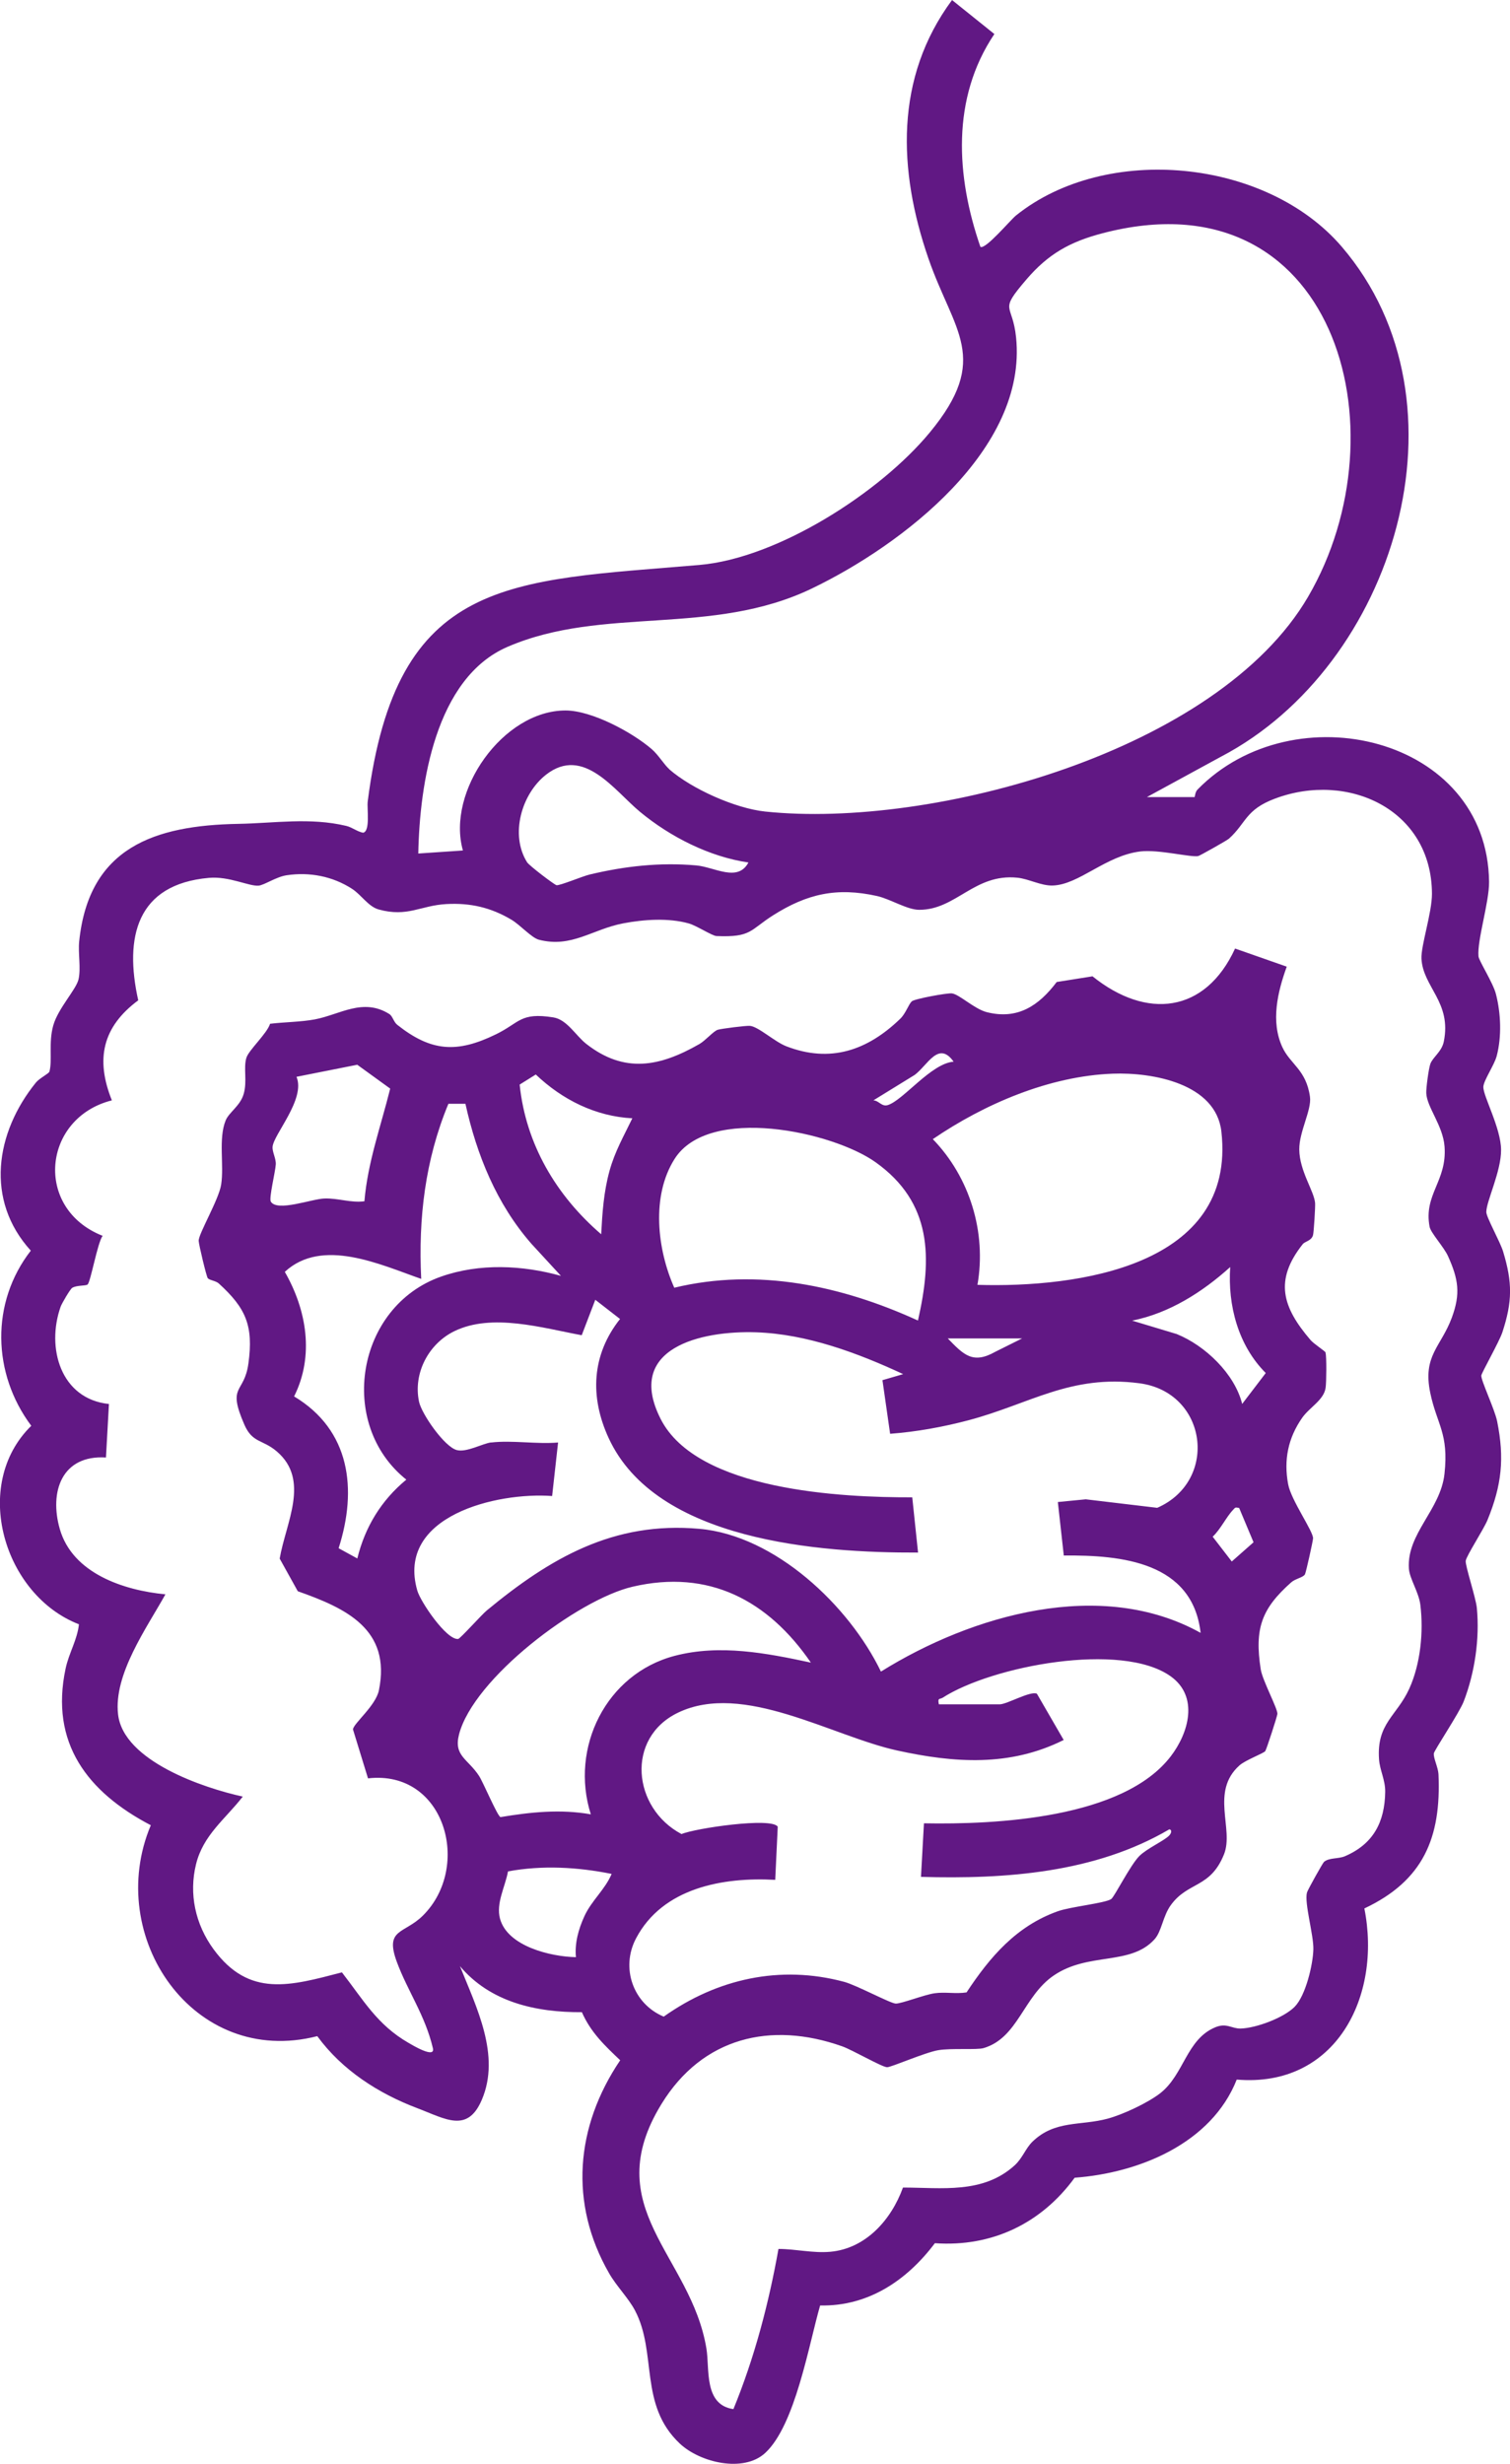 <?xml version="1.0" encoding="UTF-8"?> <svg xmlns="http://www.w3.org/2000/svg" id="_Слой_2" data-name="Слой 2" viewBox="0 0 289.27 471.94"><defs><style> .cls-1 { fill: #611884; } </style></defs><g id="_Слой_1-2" data-name="Слой 1"><g id="pzlDZj"><path class="cls-1" d="M228.85,152.67c.06-.04.09-.94.55-1.42,18.44-18.89,55.55-10.12,55.86,17.66.04,3.9-2.3,11.18-2.03,14.27.07.84,2.79,5.07,3.34,7.21.96,3.71,1.13,8.18.15,11.89-.46,1.76-2.56,4.75-2.56,5.95,0,1.78,3.36,7.85,3.4,11.99s-2.82,9.87-2.83,11.94c0,1,2.64,5.66,3.22,7.57,1.8,5.95,1.79,9.58-.15,15.49-.59,1.78-4.01,7.81-4.03,8.27-.05.96,2.58,6.5,3.03,8.73,1.44,7.11.89,12.24-1.83,18.91-.75,1.83-4.03,6.84-4.18,7.83-.14.89,1.94,7.06,2.13,9.06.56,5.88-.39,12.36-2.51,17.87-.83,2.17-5.67,9.4-5.73,9.97-.1.92.83,2.69.89,4,.54,12.17-2.92,20.38-14.2,25.7,3.35,16.79-5.42,34.39-24.45,32.78-4.85,12.24-18.72,17.89-31.05,18.8-6.38,8.75-15.85,13.31-26.78,12.54-5.34,7.11-12.76,12.13-21.98,11.93-2.16,7.47-4.76,22.9-10.51,28.24-4.15,3.85-12.47,1.86-16.35-1.77-7.94-7.45-4.3-17.4-8.63-25.56-1.25-2.35-3.51-4.6-4.92-7.05-7.73-13.42-6.46-28.15,2.11-40.83-2.99-2.84-5.64-5.34-7.34-9.21-8.78.05-17.53-1.89-23.36-8.82,3.16,7.89,7.82,17.08,4.2,25.58-2.75,6.47-6.95,3.68-12.34,1.64-7.48-2.83-14.43-7.29-19.19-13.81-23.74,6.09-40.87-19.12-31.89-40.4-12.15-6.35-19.36-15.77-16.32-30.02.64-3,2.23-5.47,2.55-8.47-14.39-5.57-20.71-26.68-9.13-38.02-7.49-10.02-7.81-23.6-.09-33.55-8.79-9.66-6.79-22.61.98-32.2.66-.82,2.49-1.72,2.59-2.1.59-2.17-.2-5.53.73-8.83.92-3.27,4.4-6.9,4.84-8.83.5-2.19-.11-4.97.13-7.28,1.86-18.02,14.46-22.22,30.47-22.51,6.87-.12,13.74-1.27,20.69.39,1.14.27,2.07,1.09,3.23,1.31,1.42-.28.71-4.67.88-5.97,5.48-43.19,27.06-42.21,63.51-45.32,15.04-1.28,34.66-13.88,44.15-25.36,11.8-14.27,4.6-19.32-.24-33.34-5.83-16.87-6.5-34.63,4.52-49.51l8.11,6.51c-8.28,12.32-7.34,27.27-2.68,40.75.91.66,5.74-5.12,6.82-5.99,17.23-13.85,47.93-10.91,62.41,5.98,25.62,29.91,10.14,80.28-23.13,97.68l-14.2,7.74h9.12ZM128.19,147.34c4.33,3.78,12.67,7.51,18.39,8.11,32.11,3.37,86.78-11.59,104.01-41.14,18.73-32.1,4.98-81.28-39.42-69.62-6.21,1.63-10.35,3.95-14.53,8.83-5.44,6.35-2.68,4.35-1.99,11.12,2.19,21.43-21.84,39.76-39.09,48.07-19.24,9.27-40,3.28-58.33,11.19-13.82,5.96-16.85,26.3-17.1,39.59l8.55-.58c-3.21-11.3,7.67-26.82,19.66-26.82,5.02,0,12.79,4.18,16.54,7.43,1.28,1.12,2.35,2.95,3.32,3.8ZM143.38,165.21c-7.48-1.09-15-4.92-20.78-9.71-4.91-4.07-10.8-12.71-17.98-7.12-4.73,3.69-6.95,11.53-3.65,16.78.41.66,5.29,4.36,5.65,4.4.69.08,4.95-1.71,6.32-2.04,6.73-1.61,13.5-2.37,20.46-1.75,3.48.31,7.94,3.29,9.98-.57ZM248.03,384.38c2.1-2.14,3.5-8.07,3.57-11.01.06-2.74-1.75-8.86-1.23-10.85.12-.48,3.01-5.65,3.26-5.87.95-.85,2.75-.55,4.03-1.1,5.39-2.32,7.61-6.48,7.7-12.29.04-2.33-1.04-4.16-1.18-6.28-.48-6.91,3.42-8.27,5.81-13.55,2.14-4.75,2.74-10.84,2.11-16-.3-2.46-2.07-5.03-2.2-6.97-.44-6.72,6.07-11.24,6.82-18.16.85-7.78-1.46-9.42-2.73-15.51-1.48-7.16,2.06-8.78,4.14-14.41,1.69-4.58,1.27-7.33-.74-11.78-.78-1.73-3.29-4.43-3.52-5.6-1.19-6.23,3.37-8.74,2.86-15.4-.31-4.03-3.4-7.54-3.5-10.22-.04-1,.46-4.69.77-5.57.45-1.29,2.18-2.34,2.58-4.26,1.57-7.59-4-10.48-4.27-15.92-.12-2.48,2.02-8.82,2.01-12.44-.07-16.15-16.09-23.47-30.07-18.22-5.71,2.14-5.49,4.69-8.84,7.69-.37.33-5.53,3.23-5.85,3.31-1.31.32-7.59-1.3-11.09-.88-6.69.8-11.75,6.39-16.83,6.53-2.21.06-4.57-1.28-6.75-1.5-8.25-.83-11.74,6.18-18.81,6.15-2.3,0-5.53-2.07-8.07-2.64-7.7-1.72-13.4-.43-19.92,3.7-4.44,2.82-4.13,4.25-10.82,3.97-.83-.03-3.84-2-5.29-2.41-3.87-1.1-8.62-.78-12.57-.03-5.96,1.13-9.91,4.77-16.18,3.14-1.39-.36-3.58-2.84-5.27-3.84-3.93-2.34-7.87-3.24-12.45-2.99-4.97.27-7.42,2.56-12.95,1.04-2.01-.55-3.32-2.8-5.14-3.97-3.72-2.4-8.11-3.24-12.5-2.59-1.98.29-4.28,1.88-5.36,1.99-1.8.18-5.67-1.84-9.53-1.49-13.89,1.23-16.24,11.4-13.55,23.46-6.85,5.09-8.22,11.26-5.05,19.16-13.28,3.35-15,20.73-1.77,25.95-.98,1.28-2.29,8.82-2.88,9.32-.36.3-2.03.11-2.93.63-.41.24-2.01,3.01-2.23,3.61-2.79,7.86-.03,17.69,9.25,18.65l-.57,10.25c-8.48-.53-10.88,6.58-8.85,13.68,2.43,8.52,12.25,11.77,20.24,12.53-3.55,6.39-9.97,15.32-9.07,23.01,1.04,8.94,16.41,14.1,23.89,15.73-3.36,4.33-7.58,7.34-8.96,12.97s-.16,11.46,3.36,16.27c6.84,9.34,14.76,6.99,24.59,4.43,4.1,5.27,6.74,10.04,12.75,13.5.58.34,5.18,3.13,4.68,1.03-1.49-6.32-4.81-10.88-6.89-16.48-2.41-6.48,1.37-5.35,4.97-8.92,9.41-9.33,4.27-27.98-10.51-26.29l-2.88-9.37c.06-1.12,4.37-4.53,4.97-7.51,2.37-11.66-6.28-15.7-15.54-18.96l-3.47-6.25c1.16-6.86,5.88-15.02-.54-20.52-2.74-2.35-4.68-1.58-6.23-5.15-3.37-7.74-.03-5.77.78-11.72.99-7.26-.5-10.6-5.68-15.32-.57-.52-1.77-.6-2.11-1.01-.25-.3-1.72-6.44-1.74-7.15-.05-1.33,3.86-7.88,4.31-10.79.58-3.74-.56-8.76.85-12.25.64-1.59,2.8-2.8,3.46-5.09.71-2.45-.07-4.91.51-6.9.43-1.49,3.96-4.66,4.55-6.55,2.72-.33,5.9-.34,8.57-.84,4.79-.9,9.23-4.2,14.28-1.02.61.38.82,1.5,1.5,2.05,6.49,5.14,11.42,5.5,18.96,1.81,4.52-2.21,4.61-4.23,10.96-3.22,2.62.42,4.31,3.52,6.31,5.08,7.31,5.71,14.07,4.37,21.65.03,1.19-.68,2.71-2.49,3.53-2.74.72-.22,5.39-.81,6.16-.75,1.61.13,4.72,3.04,6.97,3.91,8.41,3.25,15.52.82,21.82-5.26,1.06-1.02,1.58-2.72,2.21-3.34.49-.48,6.8-1.64,7.69-1.53,1.44.18,4.31,3,6.7,3.6,5.92,1.49,9.97-1.26,13.38-5.78l6.86-1.09c10.35,8.33,21.61,7.09,27.31-5.32l9.9,3.47c-1.76,4.86-3.09,10.5-.86,15.38,1.52,3.33,4.59,4.34,5.31,9.55.35,2.52-2.08,6.66-2.05,10.1.04,4.11,2.83,7.93,3.03,10.23.06.71-.24,5.66-.4,6.19-.34,1.11-1.52,1.14-1.98,1.72-5.47,6.92-3.89,12.04,1.5,18.34.64.75,2.82,2.15,2.88,2.38.22.89.17,5.65.02,6.75-.31,2.36-3.07,3.75-4.49,5.77-2.71,3.88-3.56,8.07-2.69,12.74.57,3.07,4.84,9.03,4.77,10.36-.03.59-1.37,6.61-1.56,6.91-.37.6-1.85.82-2.62,1.51-5.7,5.06-7.06,8.87-5.84,16.68.33,2.11,3.29,7.59,3.19,8.53-.05.51-2.1,6.84-2.33,7.13-.36.44-3.81,1.71-4.95,2.74-5.61,5.04-1.01,12.15-2.94,17-2.63,6.57-6.88,5.19-10.19,9.74-1.54,2.11-1.75,5.04-3.13,6.56-4.63,5.11-12.63,2.39-19.29,6.92-5.86,3.98-6.82,11.97-13.47,13.92-1.29.38-6.15-.03-8.68.4s-9.04,3.29-9.8,3.26c-1.03-.05-6.59-3.29-8.59-4-13.71-4.86-26.78-1.7-34.6,11.01-12.29,19.98,5.65,28.97,8.59,46.9.64,3.89-.54,10.76,5.17,11.58,4.04-9.85,6.76-20.21,8.63-30.68,3.33,0,6.57.84,9.94.54,6.82-.62,11.69-6.16,13.91-12.3,7.38,0,15.31,1.27,21.39-4.25,1.52-1.38,2.1-3.27,3.43-4.55,4.31-4.16,9.18-2.99,14.4-4.4,2.92-.79,7.6-2.98,10-4.82,4.65-3.57,5.05-10.41,10.66-12.7,2.13-.87,3.13.31,4.82.26,2.95-.08,8.27-2.06,10.35-4.18ZM182.69,203.37c-2.9-4.09-4.96.65-7.45,2.52l-7.92,4.88c1.09.06,1.59,1.3,2.81.89,3-1.01,8.3-8,12.57-8.3ZM69.81,230.1c.62-7.44,3.16-14.41,4.94-21.58l-6.31-4.57-11.64,2.31c1.78,4.25-4.37,11.01-4.58,13.39-.09,1.03.68,2.22.61,3.4-.08,1.4-1.34,6.48-.95,7.12,1.23,2.01,7.85-.53,10.28-.6,2.7-.08,5.01.87,7.65.53ZM121.15,214.21c-7.09-.37-13.44-3.57-18.51-8.39l-3.09,1.93c1.18,11.45,7.03,21.28,15.62,28.67.22-4.15.48-8.06,1.58-12.09,1.03-3.76,2.74-6.7,4.39-10.13ZM187.25,246.11c19.08.59,49.64-3.53,46.73-29.35-1.04-9.23-13.19-11.38-20.8-11.1-12.15.45-24.58,5.79-34.48,12.54,7.08,7.31,10.31,17.85,8.55,27.91ZM89.17,211.43h-3.27c-4.46,10.74-5.78,21.94-5.21,33.54-7.86-2.75-18.97-7.97-26.13-1.35,4.19,7.3,5.68,16.08,1.78,23.86,10.76,6.45,12.15,17.77,8.53,29.08l3.58,1.96c1.49-6.05,4.58-11.13,9.39-15.1-13.34-10.65-9.58-33.2,6.68-38.9,7.33-2.57,15.53-2.2,22.94-.13l-5.66-6.15c-6.67-7.63-10.47-17-12.64-26.82ZM175.85,252.95c2.75-12.04,2.72-22.6-8.12-30.33-8.26-5.88-31.94-10.99-38.5-.63-4.51,7.11-3.33,17.32-.06,24.67,15.97-3.85,32.05-.4,46.69,6.29ZM237.97,268.91l4.51-5.91c-5.29-5.29-7.3-12.97-6.81-20.3-5.32,4.8-11.67,8.85-18.79,10.26l8.53,2.57c5.48,2.21,11.12,7.63,12.55,13.38ZM94.09,276.31c3.98-.47,8.75.35,12.82,0l-1.14,10.25c-10.53-.79-29.99,3.78-25.82,18.14.61,2.11,5.57,9.47,7.82,9.24.38-.04,4.52-4.67,5.47-5.45,12.16-10.05,24.29-17.12,40.74-15.65,14.51,1.29,28.67,14.71,34.78,27.35,17.45-10.87,42.18-18.01,61.24-7.42-1.54-13.55-15.09-14.93-26.21-14.81l-1.14-10.25,5.35-.52,13.69,1.63c11.82-5.17,9.64-22.15-3.42-23.86-13.17-1.73-21.02,3.98-32.71,7.08-4.88,1.29-9.98,2.22-15.04,2.6l-1.47-10.27,3.97-1.16c-8.68-4.04-18.45-7.69-28.18-8.01-10.51-.35-25.17,2.98-18.29,16.58,6.98,13.79,34.82,15.07,48.21,15.03l1.11,10.58c-18.88.07-50.17-2.2-59.27-21.93-3.64-7.9-3.27-15.94,2.18-22.81l-4.74-3.68-2.6,6.79c-7.48-1.38-17.19-4.3-24.41-.77-4.9,2.39-7.91,8.01-6.76,13.49.49,2.36,4.89,8.69,7.25,9.28,1.9.48,4.93-1.27,6.58-1.47ZM195.8,256.37h-14.24c3.04,3.13,4.79,5,9.11,2.56l5.14-2.56ZM237.39,288.85c-.8-.16-.73-.11-1.18.37-1.27,1.32-2.43,3.78-3.9,5.13l3.66,4.75,4.17-3.68-2.75-6.56ZM155.34,318.47c-8.17-11.9-19.53-17.97-34.19-14.53-10.49,2.46-30.46,17.55-33.22,28.31-1.05,4.11,1.71,4.65,3.84,7.92.81,1.25,3.53,7.72,4.11,7.89,5.79-.96,11.47-1.56,17.3-.53-4.05-12.77,2.94-26.92,16.07-30.36,8.63-2.26,17.58-.53,26.09,1.3ZM179.84,326.46h11.68c1.37,0,5.92-2.64,7.12-2.03l5.13,8.86c-10.34,5.16-20.96,4.41-31.91,2.01-12.52-2.74-29.5-13.25-41.98-7.24-10.08,4.86-8.7,18.3.68,23.25,2.6-1.11,17.28-3.27,18.43-1.41l-.48,10.18c-10.02-.55-21.56,1.51-26.67,11.22-2.98,5.65-.55,12.54,5.31,14.98,10.22-7.25,22.3-9.96,34.58-6.66,2.34.63,8.83,4.12,9.85,4.16,1.1.04,5.48-1.7,7.48-1.98s4.08.16,6.1-.16c4.49-6.8,9.54-12.72,17.5-15.55,2.48-.88,9.03-1.53,10.21-2.33.62-.42,3.68-6.55,5.41-8.26,1.5-1.48,4.83-2.94,5.74-3.95.34-.38.57-1.03-.01-1.15-14.24,8.36-31.37,9.57-47.58,9.11l.57-10.26c13.8.26,38.14-.92,47.28-12.83,3.45-4.49,5.42-11.45-.02-15.33-9.43-6.72-34.28-1.95-43.67,4.1-.56.36-1.01-.07-.73,1.28ZM117.16,358.94c-6.54-1.31-13.25-1.69-19.84-.48-.54,2.93-2.33,6.11-1.54,9.04,1.43,5.33,9.75,7.3,14.55,7.39-.26-2.7.5-5.37,1.6-7.8,1.38-3.05,3.98-5.13,5.24-8.15Z"></path></g></g></svg> 